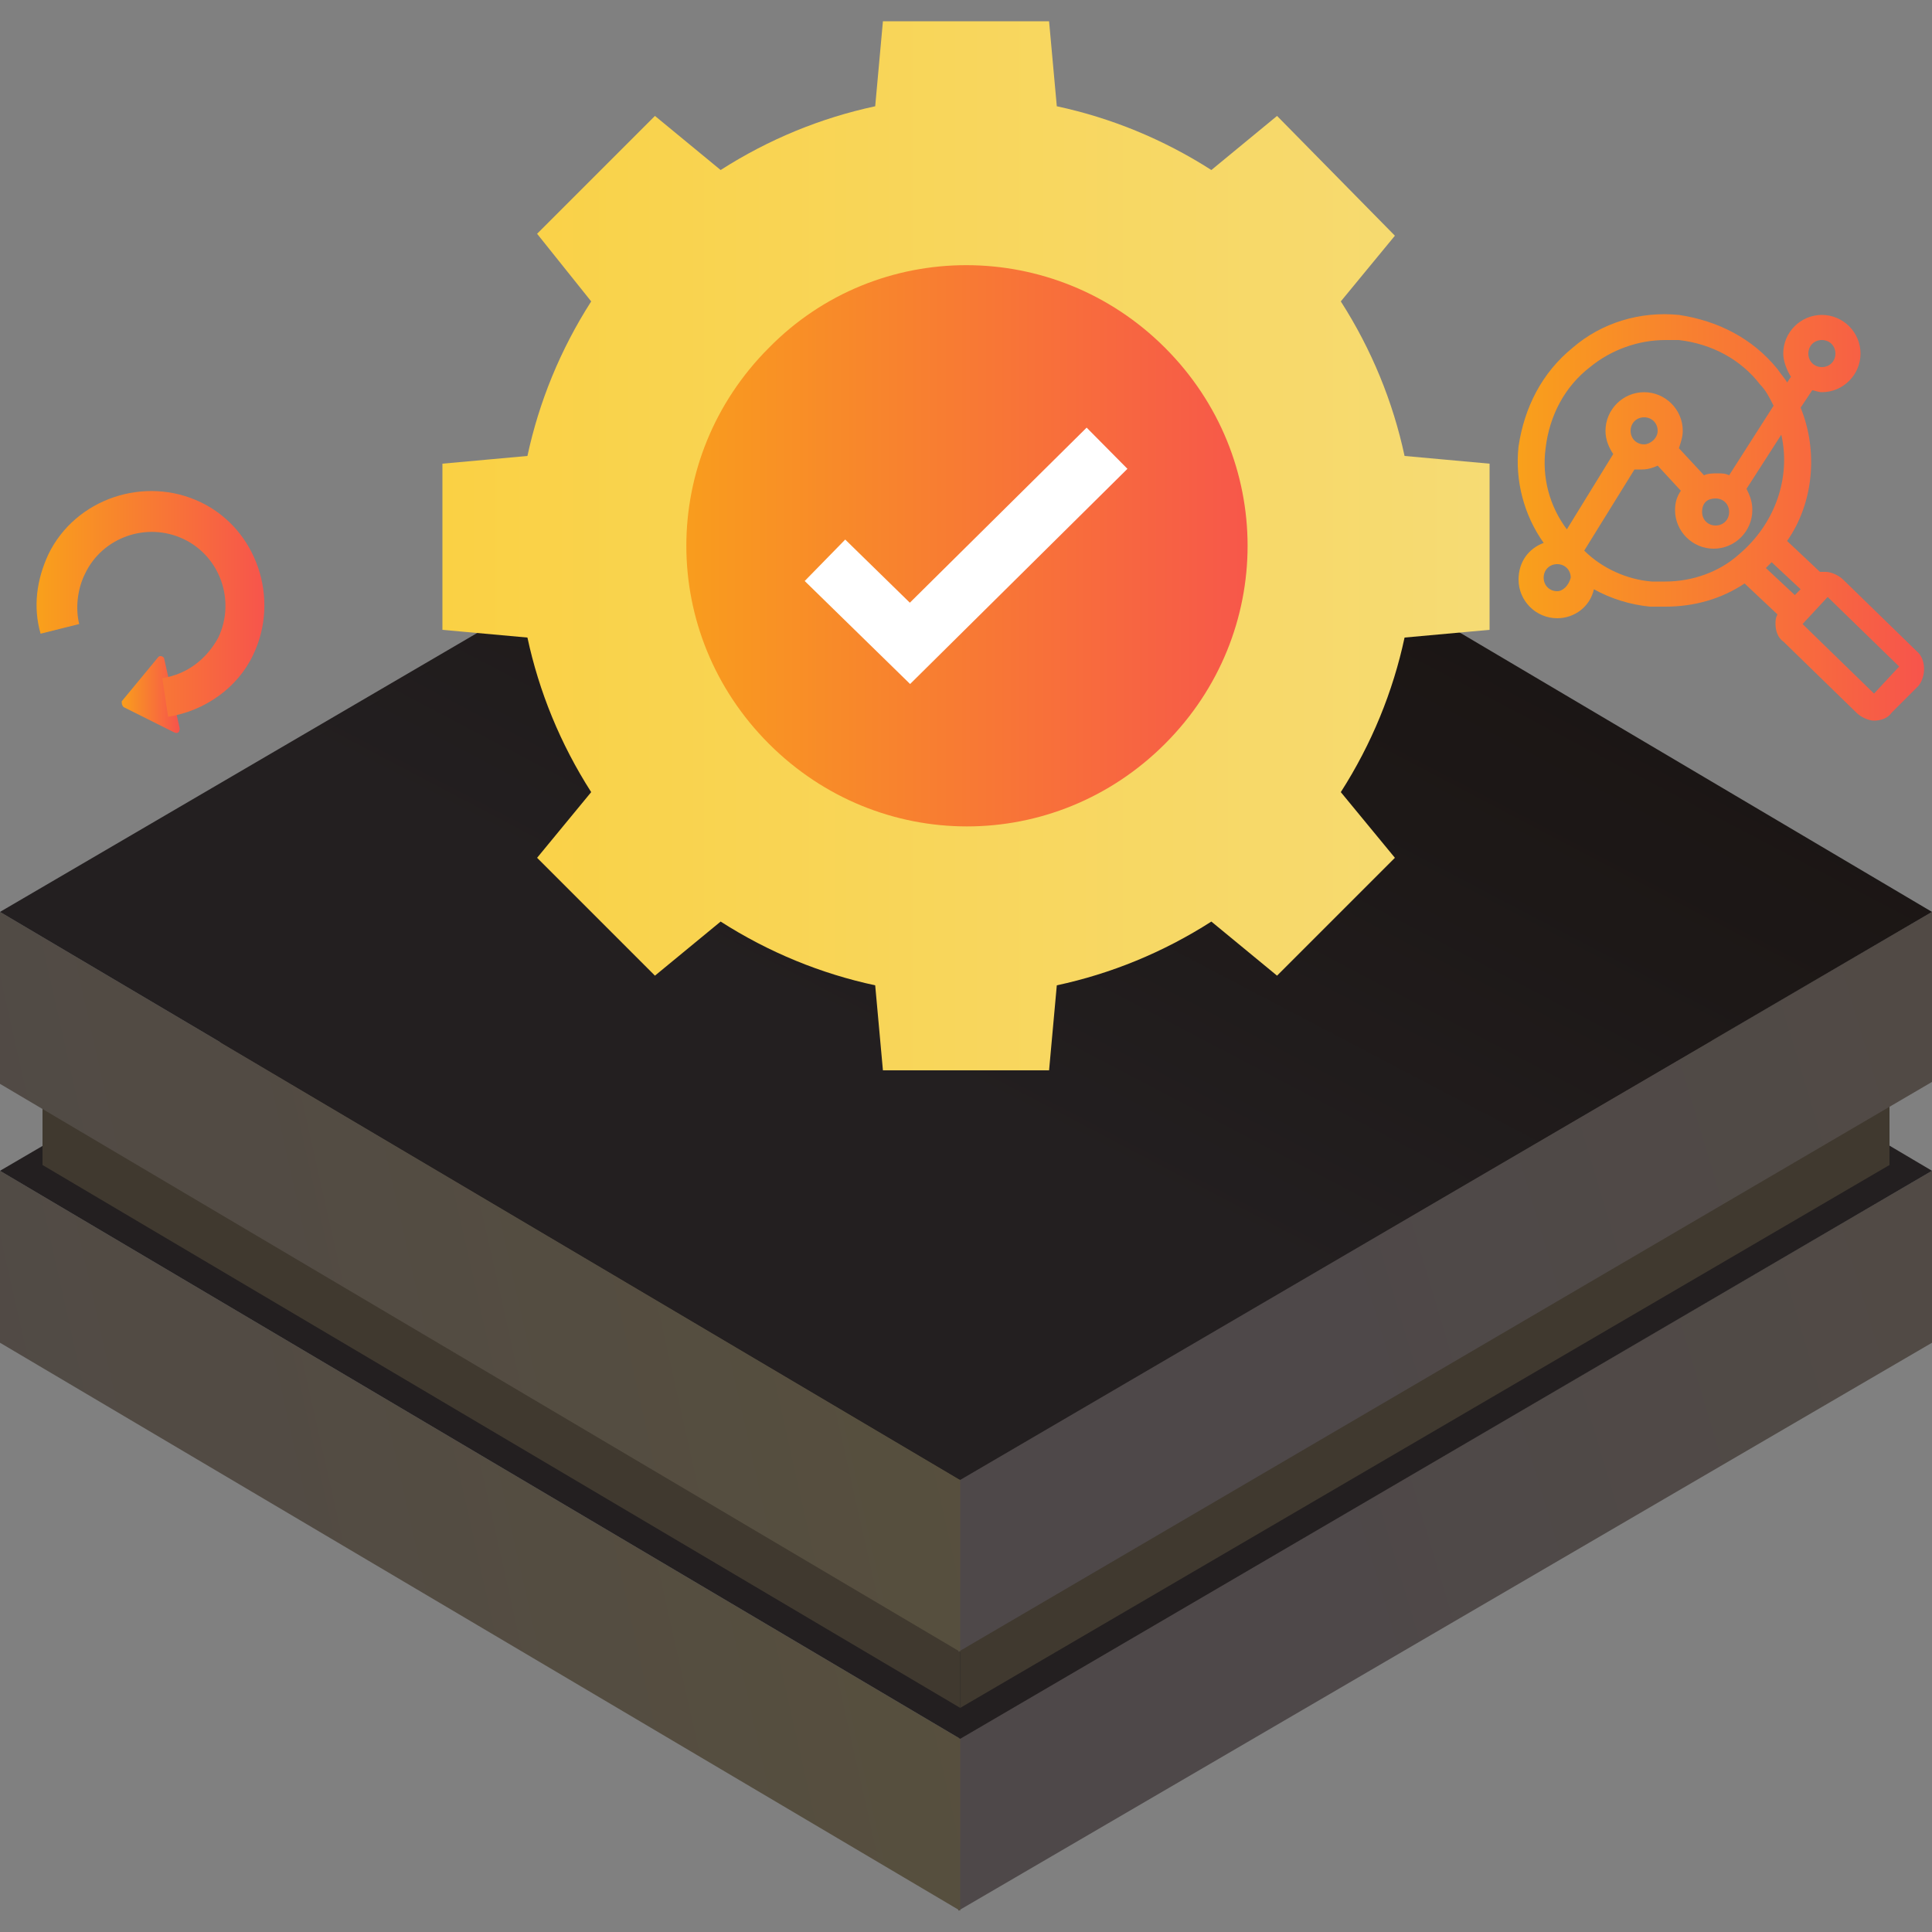 <svg xmlns="http://www.w3.org/2000/svg" xmlns:xlink="http://www.w3.org/1999/xlink" id="Layer_1" x="0px" y="0px" viewBox="0 0 100 100" style="enable-background:new 0 0 100 100;" xml:space="preserve"><rect x="0" y="0" width="100" height="100" fill="#808080" stroke="none"/><style type="text/css">	.st0{fill:url(#SVGID_1_);}	.st1{fill:url(#SVGID_00000075128692713840238810000012203685846022199687_);}	.st2{fill:url(#SVGID_00000052822626264930872410000015957799393188510138_);}	.st3{fill:#40392F;}	.st4{fill:url(#SVGID_00000013903682222110235470000002651279939764134839_);}	.st5{fill:url(#SVGID_00000150813419432801593760000002605092220060178326_);}	.st6{fill:url(#SVGID_00000176737861960106774410000002447360393341720748_);}	.st7{opacity:0.25;clip-path:url(#SVGID_00000168820825596868822800000001927303702285629355_);}	.st8{fill:#FFFFFF;}	.st9{fill:url(#SVGID_00000000936035378437306350000008041739780098645668_);}	.st10{fill:url(#SVGID_00000131338097911981290540000008341319780596210317_);}	.st11{fill:url(#SVGID_00000030445125619917481830000010765820941282100376_);}	.st12{fill:url(#SVGID_00000107576423493763917020000010474344963260189076_);}	.st13{fill:url(#SVGID_00000114050212965385864970000014562035036599100546_);}	.st14{fill:none;stroke:#FFFFFF;stroke-width:3;stroke-miterlimit:10;}</style><g>	<g>		<g>			<linearGradient id="SVGID_1_" gradientUnits="userSpaceOnUse" x1="66.543" y1="82.213" x2="175.418" y2="49.612">				<stop offset="8.567769e-07" style="stop-color:#4E4849"></stop>				<stop offset="0.414" style="stop-color:#524B44"></stop>				<stop offset="0.902" style="stop-color:#5C5436"></stop>				<stop offset="1" style="stop-color:#5F5632"></stop>			</linearGradient>			<polygon class="st0" points="49.6,90 49.6,98.9 100,69.5 100,60.6    "></polygon>							<linearGradient id="SVGID_00000119108989163206822200000002613966045874166712_" gradientUnits="userSpaceOnUse" x1="-43.89" y1="95.159" x2="96.609" y2="63.664">				<stop offset="8.567769e-07" style="stop-color:#4E4849"></stop>				<stop offset="0.414" style="stop-color:#524B44"></stop>				<stop offset="0.902" style="stop-color:#5C5436"></stop>				<stop offset="1" style="stop-color:#5F5632"></stop>			</linearGradient>			<polygon style="fill:url(#SVGID_00000119108989163206822200000002613966045874166712_);" points="49.7,90 49.7,98.9 0,69.5     0,60.6    "></polygon>							<linearGradient id="SVGID_00000110439757079925620530000016941903707422601370_" gradientUnits="userSpaceOnUse" x1="102.898" y1="-40.185" x2="45.994" y2="68.261">				<stop offset="4.283885e-07" style="stop-color:#231F20"></stop>				<stop offset="1" style="stop-color:#231F20"></stop>			</linearGradient>			<polygon style="fill:url(#SVGID_00000110439757079925620530000016941903707422601370_);" points="0,60.6 49.7,90 100,60.6     50.3,31.2    "></polygon>			<polygon class="st3" points="49.7,80 49.7,88.4 97.8,60.3 97.8,51.9    "></polygon>			<polygon class="st3" points="49.7,80 49.7,88.4 2.2,60.3 2.2,51.9    "></polygon>							<linearGradient id="SVGID_00000009577142828708878390000011287086108970004129_" gradientUnits="userSpaceOnUse" x1="66.543" y1="68.806" x2="175.418" y2="36.205">				<stop offset="8.567769e-07" style="stop-color:#4E4849"></stop>				<stop offset="0.414" style="stop-color:#524B44"></stop>				<stop offset="0.902" style="stop-color:#5C5436"></stop>				<stop offset="1" style="stop-color:#5F5632"></stop>			</linearGradient>			<polygon style="fill:url(#SVGID_00000009577142828708878390000011287086108970004129_);" points="49.6,76.6 49.6,85.5 100,56     100,47.2    "></polygon>							<linearGradient id="SVGID_00000111165110550567697540000005118408878278845097_" gradientUnits="userSpaceOnUse" x1="-43.89" y1="81.753" x2="96.609" y2="50.258">				<stop offset="8.567769e-07" style="stop-color:#4E4849"></stop>				<stop offset="0.414" style="stop-color:#524B44"></stop>				<stop offset="0.902" style="stop-color:#5C5436"></stop>				<stop offset="1" style="stop-color:#5F5632"></stop>			</linearGradient>			<polygon style="fill:url(#SVGID_00000111165110550567697540000005118408878278845097_);" points="49.7,76.6 49.7,85.5 0,56.1     0,47.2    "></polygon>							<linearGradient id="SVGID_00000140719834216588498130000004972013391499833769_" gradientUnits="userSpaceOnUse" x1="102.898" y1="-53.592" x2="45.994" y2="54.855">				<stop offset="4.283885e-07" style="stop-color:#0F0904"></stop>				<stop offset="0.37" style="stop-color:#130D09"></stop>				<stop offset="0.806" style="stop-color:#1D1817"></stop>				<stop offset="1" style="stop-color:#231F20"></stop>			</linearGradient>			<polygon style="fill:url(#SVGID_00000140719834216588498130000004972013391499833769_);" points="0,47.2 49.7,76.6 100,47.2     50.3,17.8    "></polygon>		</g>		<g>			<defs>				<polygon id="SVGID_00000142885801392338980640000015006642239039959195_" points="0.1,47.4 0.1,56.2 2.4,57.5 2.4,59.5      0.1,60.8 0.1,69.5 49.6,98.8 49.6,98.9 49.7,98.9 49.7,98.9 49.7,98.8 99.9,69.5 99.9,60.7 99.6,60.9 99.9,60.7 97.6,59.4      97.6,57.5 99.9,56.2 99.9,47.3 50.3,18 0.1,47.4     "></polygon>			</defs>			<clipPath id="SVGID_00000119837805048182695790000006384788090532999601_">				<use xlink:href="#SVGID_00000142885801392338980640000015006642239039959195_" style="overflow:visible;"></use>			</clipPath>			<g style="opacity:0.25;clip-path:url(#SVGID_00000119837805048182695790000006384788090532999601_);">				<line class="st8" x1="49.6" y1="-73.3" x2="-129" y2="29.9"></line>				<line class="st8" x1="117.2" y1="-34.2" x2="-61.3" y2="69"></line>				<line class="st8" x1="111.6" y1="-37.5" x2="-66.9" y2="65.7"></line>				<line class="st8" x1="106" y1="-40.7" x2="-72.6" y2="62.5"></line>				<line class="st8" x1="100.3" y1="-44" x2="-78.2" y2="59.2"></line>				<line class="st8" x1="94.7" y1="-47.2" x2="-83.9" y2="55.9"></line>				<line class="st8" x1="89" y1="-50.5" x2="-89.5" y2="52.7"></line>				<line class="st8" x1="83.4" y1="-53.8" x2="-95.1" y2="49.4"></line>				<line class="st8" x1="77.8" y1="-57" x2="-100.8" y2="46.2"></line>				<line class="st8" x1="72.1" y1="-60.3" x2="-106.4" y2="42.9"></line>				<line class="st8" x1="66.5" y1="-63.5" x2="-112.1" y2="39.6"></line>				<line class="st8" x1="60.9" y1="-66.8" x2="-117.7" y2="36.4"></line>				<line class="st8" x1="55.2" y1="-70" x2="-123.3" y2="33.1"></line>				<line class="st8" x1="196.2" y1="11.4" x2="17.6" y2="114.6"></line>				<line class="st8" x1="228.1" y1="32" x2="49.6" y2="135.2"></line>				<line class="st8" x1="224.4" y1="27.7" x2="45.8" y2="130.9"></line>				<line class="st8" x1="218.7" y1="24.4" x2="40.2" y2="127.6"></line>				<line class="st8" x1="213.1" y1="21.2" x2="34.5" y2="124.4"></line>				<line class="st8" x1="207.4" y1="17.9" x2="28.9" y2="121.1"></line>				<line class="st8" x1="201.8" y1="14.7" x2="23.3" y2="117.8"></line>				<line class="st8" x1="122.9" y1="-30.9" x2="-55.7" y2="72.2"></line>				<line class="st8" x1="190.5" y1="8.1" x2="12" y2="111.3"></line>				<line class="st8" x1="184.9" y1="4.9" x2="6.4" y2="108.1"></line>				<line class="st8" x1="179.3" y1="1.6" x2="0.7" y2="104.8"></line>				<line class="st8" x1="173.6" y1="-1.6" x2="-4.9" y2="101.6"></line>				<line class="st8" x1="168" y1="-4.9" x2="-10.6" y2="98.3"></line>				<line class="st8" x1="162.3" y1="-8.1" x2="-16.2" y2="95"></line>				<line class="st8" x1="156.7" y1="-11.4" x2="-21.8" y2="91.8"></line>				<line class="st8" x1="151.1" y1="-14.7" x2="-27.5" y2="88.5"></line>				<line class="st8" x1="145.4" y1="-17.9" x2="-33.1" y2="85.3"></line>				<line class="st8" x1="139.8" y1="-21.2" x2="-38.8" y2="82"></line>				<line class="st8" x1="134.2" y1="-24.4" x2="-44.4" y2="78.7"></line>				<line class="st8" x1="128.5" y1="-27.7" x2="-50" y2="75.5"></line>				<line class="st8" x1="229.7" y1="31" x2="51.2" y2="-72.2"></line>				<line class="st8" x1="162.1" y1="70.1" x2="-16.5" y2="-33.1"></line>				<line class="st8" x1="167.7" y1="66.8" x2="-10.8" y2="-36.4"></line>				<line class="st8" x1="173.3" y1="63.5" x2="-5.2" y2="-39.6"></line>				<line class="st8" x1="179" y1="60.3" x2="0.4" y2="-42.9"></line>				<line class="st8" x1="184.6" y1="57" x2="6.1" y2="-46.2"></line>				<line class="st8" x1="190.3" y1="53.8" x2="11.7" y2="-49.4"></line>				<line class="st8" x1="195.9" y1="50.5" x2="17.4" y2="-52.7"></line>				<line class="st8" x1="201.5" y1="47.2" x2="23" y2="-55.9"></line>				<line class="st8" x1="207.2" y1="44" x2="28.6" y2="-59.2"></line>				<line class="st8" x1="212.8" y1="40.7" x2="34.3" y2="-62.4"></line>				<line class="st8" x1="218.4" y1="37.5" x2="39.9" y2="-65.7"></line>				<line class="st8" x1="224.1" y1="34.2" x2="45.5" y2="-69"></line>				<line class="st8" x1="83.1" y1="115.7" x2="-95.4" y2="12.5"></line>				<line class="st8" x1="47.4" y1="134.1" x2="-131.1" y2="31"></line>				<line class="st8" x1="54.9" y1="132" x2="-123.6" y2="28.8"></line>				<line class="st8" x1="60.6" y1="128.7" x2="-118" y2="25.5"></line>				<line class="st8" x1="66.2" y1="125.4" x2="-112.3" y2="22.3"></line>				<line class="st8" x1="71.9" y1="122.2" x2="-106.7" y2="19"></line>				<line class="st8" x1="77.5" y1="118.9" x2="-101.1" y2="15.8"></line>				<line class="st8" x1="156.4" y1="73.3" x2="-22.1" y2="-29.9"></line>				<line class="st8" x1="88.8" y1="112.4" x2="-89.8" y2="9.2"></line>				<line class="st8" x1="94.4" y1="109.2" x2="-84.1" y2="6"></line>				<line class="st8" x1="100" y1="105.9" x2="-78.5" y2="2.7"></line>				<line class="st8" x1="105.7" y1="102.6" x2="-72.9" y2="-0.5"></line>				<line class="st8" x1="111.3" y1="99.4" x2="-67.2" y2="-3.8"></line>				<line class="st8" x1="117" y1="96.1" x2="-61.6" y2="-7.1"></line>				<line class="st8" x1="122.6" y1="92.9" x2="-55.9" y2="-10.3"></line>				<line class="st8" x1="128.2" y1="89.6" x2="-50.3" y2="-13.6"></line>				<line class="st8" x1="133.9" y1="86.3" x2="-44.7" y2="-16.8"></line>				<line class="st8" x1="139.5" y1="83.1" x2="-39" y2="-20.1"></line>				<line class="st8" x1="145.2" y1="79.8" x2="-33.4" y2="-23.3"></line>				<line class="st8" x1="150.8" y1="76.6" x2="-27.8" y2="-26.6"></line>			</g>		</g>	</g>	<g>		<g>							<linearGradient id="SVGID_00000000213799279739005050000003878890153394502323_" gradientUnits="userSpaceOnUse" x1="6.235" y1="35.953" x2="9.273" y2="35.953">				<stop offset="0" style="stop-color:#F9A01B"></stop>				<stop offset="1" style="stop-color:#F7544C"></stop>			</linearGradient>			<path style="fill:url(#SVGID_00000000213799279739005050000003878890153394502323_);" d="M8.5,34.1l0.8,3.6    c0,0.2-0.1,0.3-0.3,0.2l-2.6-1.3c-0.1-0.1-0.1-0.2-0.1-0.3L8.2,34C8.3,33.9,8.5,34,8.5,34.1z"></path>			<g>									<linearGradient id="SVGID_00000143596378390323459080000017028381428301171106_" gradientUnits="userSpaceOnUse" x1="1.949" y1="31.23" x2="13.732" y2="31.23">					<stop offset="0" style="stop-color:#F9A01B"></stop>					<stop offset="1" style="stop-color:#F7544C"></stop>				</linearGradient>				<path style="fill:url(#SVGID_00000143596378390323459080000017028381428301171106_);" d="M8.7,37.1l-0.3-2     c1.3-0.2,2.3-1,2.9-2.1c0.9-1.9,0.1-4.2-1.8-5.1c-1.9-0.9-4.2-0.1-5.1,1.8c-0.4,0.8-0.5,1.8-0.3,2.6l-2,0.5     c-0.4-1.4-0.2-2.8,0.4-4.1c1.4-2.9,5-4.1,7.9-2.7c2.9,1.4,4.1,5,2.7,7.9C12.3,35.6,10.6,36.8,8.7,37.1z"></path>			</g>		</g>	</g>			<linearGradient id="SVGID_00000080928991766405955350000001419751200821549482_" gradientUnits="userSpaceOnUse" x1="78.617" y1="26.769" x2="99.617" y2="26.769">		<stop offset="0" style="stop-color:#F9A01B"></stop>		<stop offset="1" style="stop-color:#F7544C"></stop>	</linearGradient>	<path style="fill:url(#SVGID_00000080928991766405955350000001419751200821549482_);" d="M99.2,33.7L95.4,30  c-0.2-0.2-0.6-0.4-0.9-0.4c-0.1,0-0.2,0-0.3,0L92.5,28c1.4-2,1.6-4.7,0.7-6.9l0.6-0.9c0.1,0,0.3,0.1,0.5,0.1c1.1,0,2-0.9,2-2  c0-1.1-0.9-2-2-2c-1.1,0-2,0.9-2,2c0,0.4,0.2,0.9,0.4,1.2l-0.2,0.3c-0.1-0.2-0.3-0.4-0.5-0.7c-1.3-1.6-3.1-2.5-5.1-2.8  c-2-0.2-4,0.4-5.5,1.7c-1.6,1.3-2.5,3.1-2.8,5.1c-0.2,1.8,0.3,3.6,1.3,5c-0.8,0.3-1.3,1-1.3,1.9c0,1.1,0.9,2,2,2  c0.9,0,1.7-0.6,1.9-1.5c0.9,0.5,1.9,0.8,2.9,0.9c0.3,0,0.5,0,0.8,0c1.5,0,2.9-0.4,4.1-1.2l1.7,1.6c-0.1,0.2-0.1,0.3-0.1,0.5  c0,0.3,0.1,0.7,0.4,0.9l3.8,3.7c0.2,0.2,0.6,0.4,0.9,0.4c0.3,0,0.7-0.1,0.9-0.4l1.4-1.4C99.7,35,99.7,34.1,99.2,33.7L99.2,33.7z   M94.3,17.6c0.4,0,0.7,0.3,0.7,0.7c0,0.4-0.3,0.7-0.7,0.7c-0.4,0-0.7-0.3-0.7-0.7C93.6,17.9,93.9,17.6,94.3,17.6L94.3,17.6z   M93.2,30.5l-0.3,0.3l-1.5-1.4c0.1-0.1,0.2-0.2,0.3-0.3L93.2,30.5z M80,23.2c0.2-1.7,1-3.2,2.3-4.2c1.1-0.9,2.5-1.4,3.9-1.4  c0.2,0,0.4,0,0.7,0c1.7,0.2,3.2,1,4.2,2.3c0.3,0.3,0.5,0.7,0.7,1.1l-2.3,3.6c-0.2-0.1-0.4-0.1-0.6-0.1c-0.2,0-0.5,0-0.7,0.1  l-1.3-1.4c0.1-0.3,0.2-0.6,0.2-0.9c0-1.1-0.9-2-2-2c-1.1,0-2,0.9-2,2c0,0.5,0.2,0.9,0.4,1.2l-2.4,3.9C80.2,26.2,79.8,24.7,80,23.2  L80,23.2z M88.8,25.8c0.4,0,0.7,0.3,0.7,0.7c0,0.4-0.3,0.7-0.7,0.7s-0.7-0.3-0.7-0.7C88.1,26,88.4,25.8,88.8,25.8L88.8,25.8z   M84.4,22.3c0-0.4,0.3-0.7,0.7-0.7c0.4,0,0.7,0.3,0.7,0.7S85.4,23,85.1,23C84.7,23,84.4,22.7,84.4,22.3z M80.6,30.6  c-0.4,0-0.7-0.3-0.7-0.7c0-0.4,0.3-0.7,0.7-0.7s0.7,0.3,0.7,0.7C81.2,30.3,80.9,30.6,80.6,30.6z M86.2,30.1c-0.2,0-0.4,0-0.7,0  c-1.3-0.1-2.6-0.7-3.5-1.6l2.6-4.2c0.1,0,0.3,0,0.4,0c0.3,0,0.6-0.1,0.8-0.2l1.2,1.3c-0.2,0.3-0.3,0.6-0.3,1c0,1.1,0.9,2,2,2  c1.1,0,2-0.9,2-2c0-0.4-0.1-0.7-0.3-1.1l1.8-2.8c0.5,2.2-0.3,4.6-2.2,6.2C89,29.6,87.6,30.1,86.2,30.1L86.2,30.1z M97,35.9  l-3.7-3.6l1.3-1.4l3.7,3.6L97,35.9z"></path>	<g>		<g>							<linearGradient id="SVGID_00000181078242291487495600000001417275937891756463_" gradientUnits="userSpaceOnUse" x1="34.069" y1="28.253" x2="65.931" y2="28.253">				<stop offset="0" style="stop-color:#F9A01B"></stop>				<stop offset="1" style="stop-color:#F7544C"></stop>			</linearGradient>			<circle style="fill:url(#SVGID_00000181078242291487495600000001417275937891756463_);" cx="50" cy="28.3" r="15.9"></circle>							<linearGradient id="SVGID_00000165934154158955846750000012570804808979891872_" gradientUnits="userSpaceOnUse" x1="22.885" y1="28.253" x2="77.115" y2="28.253">				<stop offset="0" style="stop-color:#FAD144"></stop>				<stop offset="1" style="stop-color:#F6DB74"></stop>			</linearGradient>			<path style="fill:url(#SVGID_00000165934154158955846750000012570804808979891872_);" d="M30.6,15.6c-1.6,2.5-2.7,5.2-3.3,8    l-4.4,0.4l0,8.6l4.4,0.4c0.6,2.8,1.7,5.5,3.3,8l-2.8,3.4l6.1,6.1l3.4-2.8c2.5,1.6,5.2,2.7,8,3.3l0.4,4.4l8.6,0l0.4-4.4    c2.8-0.6,5.5-1.7,8-3.3l3.4,2.8l6.1-6.1l-2.8-3.4c1.6-2.5,2.7-5.2,3.3-8l4.4-0.4l0-8.6l-4.4-0.4c-0.6-2.8-1.7-5.5-3.3-8l2.8-3.4    L66.1,6l-3.4,2.8c-2.5-1.6-5.2-2.7-8-3.3l-0.4-4.4l-8.6,0l-0.4,4.4c-2.8,0.6-5.5,1.7-8,3.3L33.9,6l-6.1,6.1L30.6,15.6z M60.3,18    c5.7,5.7,5.7,14.8,0,20.5c-5.7,5.7-14.8,5.7-20.5,0c-5.7-5.7-5.7-14.8,0-20.5C45.4,12.3,54.6,12.3,60.3,18z"></path>		</g>		<polyline class="st14" points="42.7,29 47.1,33.3 57.3,23.2   "></polyline>	</g></g></svg>